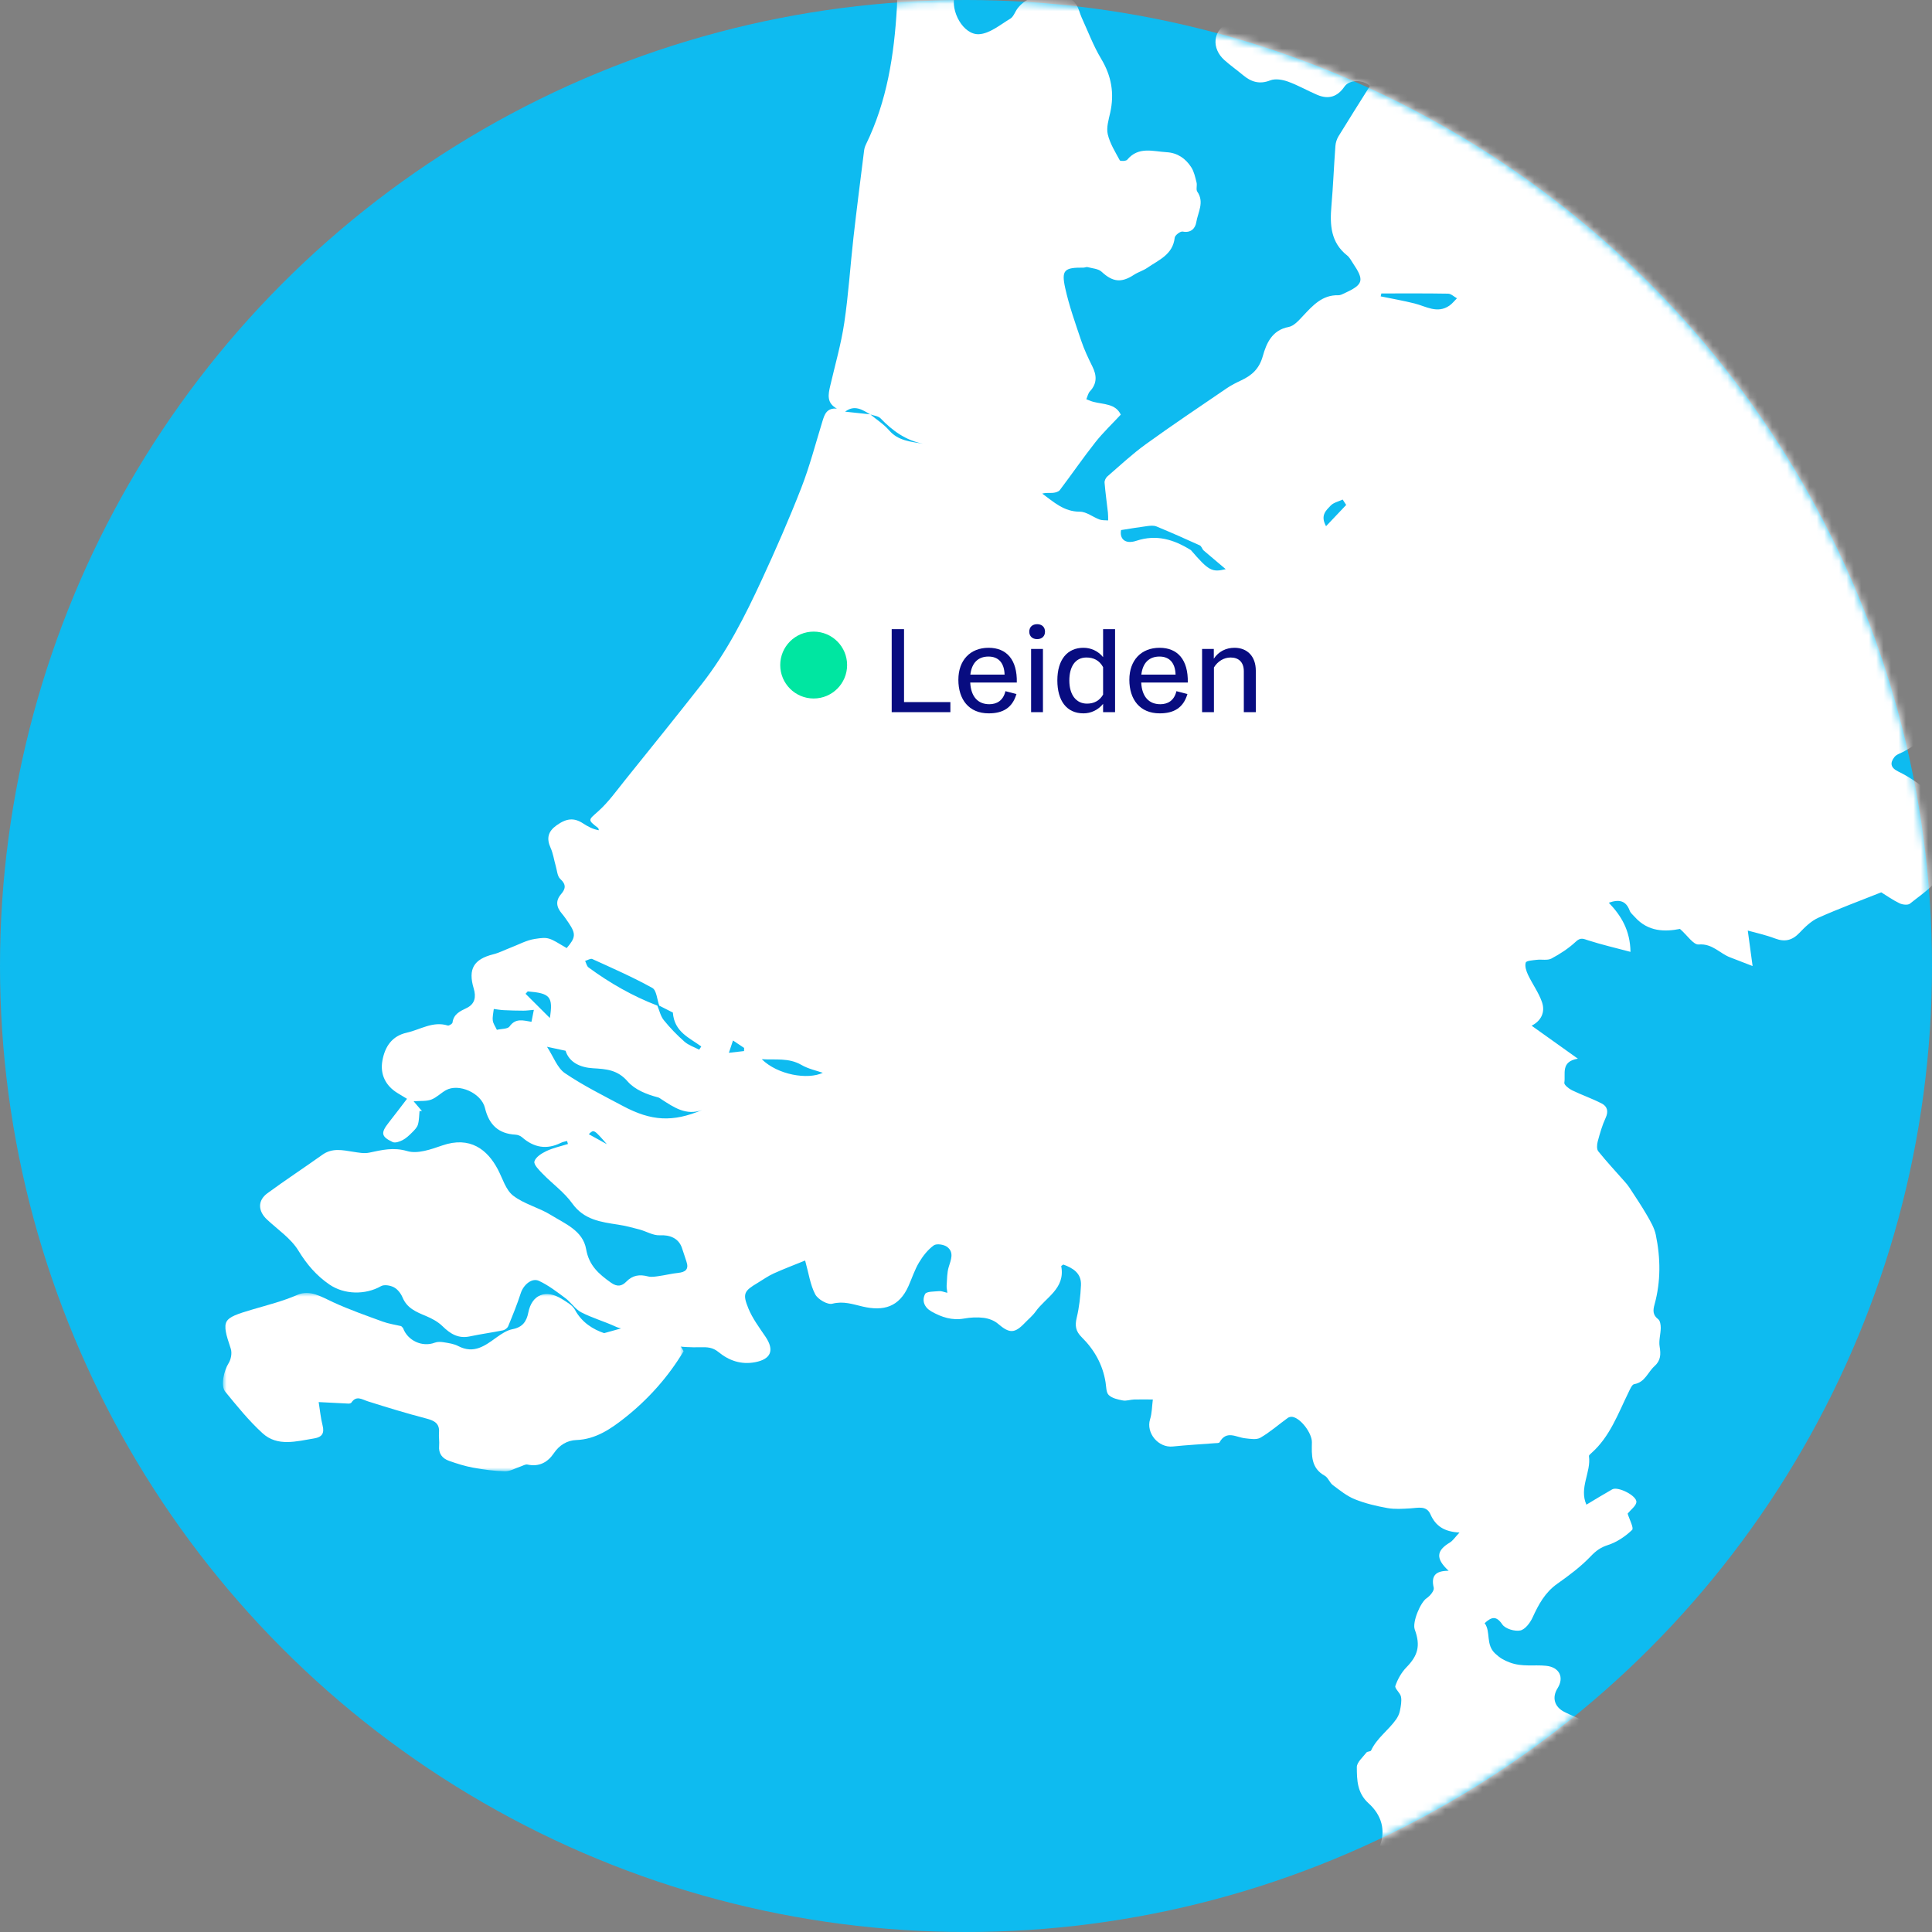 <?xml version="1.0" encoding="UTF-8"?>
<svg width="260px" height="260px" viewBox="0 0 260 260" version="1.1" xmlns="http://www.w3.org/2000/svg" xmlns:xlink="http://www.w3.org/1999/xlink">
    <rect x="0" y="0" width="260" height="260" fill="#808080" stroke="none"/>
    <title>Group 25</title>
    <defs>
        <circle id="path-1" cx="130" cy="130" r="130"></circle>
        <polygon id="path-3" points="0 0 62 0 62 24 0 24"></polygon>
    </defs>
    <g id="Page-1" stroke="none" stroke-width="1" fill="none" fill-rule="evenodd">
        <g id="Group-25">
            <mask id="mask-2" fill="white">
                <use xlink:href="#path-1"></use>
            </mask>
            <use id="Mask" fill="#0EBBF0" xlink:href="#path-1"></use>
            <g mask="url(#mask-2)">
                <g transform="translate(30, -75)">
                    <path d="M165.052,116.133 C163.421,117.255 161.914,116.226 160.356,115.836 C158.854,115.46 157.325,115.197 155.809,114.884 C155.837,114.753 155.866,114.623 155.895,114.491 C158.891,114.491 161.888,114.467 164.883,114.52 C165.282,114.527 165.674,114.926 166.07,115.143 C165.733,115.476 165.436,115.869 165.052,116.133 M148.453,145.813 C147.634,144.33 148.495,143.668 149.064,143.051 C149.451,142.631 150.138,142.493 150.691,142.229 C150.848,142.471 151.005,142.712 151.163,142.954 C150.303,143.861 149.443,144.769 148.453,145.813 M130.267,149.034 C127.986,147.615 125.659,146.872 122.917,147.78 C121.388,148.287 120.649,147.484 120.869,146.334 C122.103,146.142 123.249,145.945 124.401,145.797 C124.805,145.745 125.27,145.699 125.628,145.846 C127.584,146.654 129.521,147.51 131.448,148.387 C131.662,148.484 131.771,148.814 131.929,149.036 C132.876,149.838 133.823,150.641 134.95,151.595 C133.078,152.055 132.636,151.78 130.267,149.034 M89.646,132.907 C88.935,132.084 87.979,131.477 87.131,130.774 C87.6,130.938 88.193,130.98 88.502,131.3 C90.103,132.963 91.888,134.264 94.208,134.715 C92.554,134.43 90.883,134.339 89.646,132.907 M83.735,130.401 C84.991,129.439 86.038,130.131 87.094,130.758 C85.974,130.639 84.855,130.52 83.735,130.401 M72.512,217.54 C74.314,217.662 76.131,217.318 77.845,218.309 C78.816,218.87 79.974,219.103 80.732,219.373 C78.694,220.335 74.66,219.661 72.512,217.54 M70.131,216.448 C69.504,216.519 68.878,216.591 68.089,216.682 C68.33,215.96 68.468,215.549 68.644,215.023 C69.123,215.344 69.631,215.684 70.139,216.024 C70.136,216.165 70.133,216.306 70.131,216.448 M53.817,223.835 C51.183,222.429 48.489,221.096 46.027,219.423 C44.997,218.723 44.498,217.227 43.613,215.87 C44.649,216.093 45.317,216.236 46.111,216.406 C46.615,218.02 48.164,218.663 49.775,218.759 C51.579,218.866 53.095,218.955 54.463,220.532 C55.424,221.641 57.021,222.283 58.558,222.681 C58.73,222.725 58.883,222.857 59.039,222.957 C60.693,224.02 62.323,225.172 64.487,224.381 C60.532,226.038 57.671,225.892 53.817,223.835 M49.237,227.636 C49.915,226.969 49.915,226.969 51.669,228.98 C50.899,228.554 50.129,228.129 49.237,227.636 M40.728,208.739 C40.826,208.632 40.923,208.525 41.021,208.418 C44.027,208.668 44.454,209.115 43.998,211.999 C42.799,210.803 41.764,209.771 40.728,208.739 M41.524,212.509 C40.4,212.328 39.394,211.978 38.573,213.137 C38.321,213.493 37.499,213.439 36.867,213.589 C36.666,213.153 36.371,212.762 36.319,212.339 C36.255,211.834 36.399,211.303 36.452,210.783 C36.898,210.839 37.342,210.922 37.788,210.943 C38.667,210.986 39.548,211.008 40.428,211.01 C40.854,211.011 41.281,210.949 41.843,210.904 C41.716,211.545 41.628,211.983 41.524,212.509 M49.711,204.062 C52.432,205.301 55.178,206.504 57.79,207.953 C58.36,208.27 58.424,209.518 58.72,210.337 C59.413,210.688 60.106,211.039 60.552,211.265 C60.74,213.898 62.806,214.666 64.374,215.831 C64.28,215.974 64.185,216.118 64.091,216.262 C63.425,215.91 62.665,215.668 62.114,215.183 C61.111,214.3 60.168,213.326 59.328,212.284 C58.897,211.75 58.742,210.989 58.463,210.331 C55.14,209.051 52.068,207.303 49.2,205.191 C48.963,205.016 48.891,204.613 48.743,204.316 C49.07,204.222 49.475,203.954 49.711,204.062 M258.592,55.658 C258.534,54.981 258.337,54.257 258,53.676 C257.302,52.472 257.217,51.237 257.767,50.044 C258.373,48.728 259.184,47.509 260,46.081 C259.953,45.514 259.875,44.611 259.803,43.708 C259.515,40.115 259.341,38.893 256.09,38.042 C254.53,37.633 253.02,37.018 251.505,36.45 C251.216,36.341 250.793,36.007 250.798,35.783 C250.828,34.31 250.957,32.839 251.078,31.017 C250.451,30.611 249.596,29.739 248.207,30.476 C247.808,30.687 247.213,30.539 246.709,30.528 C244.723,30.488 243.408,28.967 241.74,28.224 C239.488,27.221 238.16,25.552 237.782,23.075 C237.593,21.835 237.25,20.619 237.009,19.386 C236.906,18.863 236.778,18.308 236.849,17.794 C237.072,16.161 236.969,14.757 235.291,13.856 C234.195,13.268 233.229,12.439 232.169,11.776 C231.794,11.542 231.321,11.402 230.88,11.36 C229.955,11.272 228.99,11.419 228.097,11.219 C225.361,10.611 222.856,11.353 220.399,12.4 C218.571,13.179 216.853,14.337 214.959,14.816 C211.528,15.685 207.986,16.097 204.523,16.854 C202.653,17.263 200.77,17.816 199.05,18.639 C197.994,19.145 197.369,19.15 196.451,18.481 C195.53,17.81 194.304,16.828 193.417,17.009 C191.869,17.325 190.232,16.921 188.922,17.335 C186.722,18.03 184.595,17.935 182.411,17.97 C181.904,17.977 181.393,18.058 180.894,18.154 C179.264,18.47 177.624,18.749 176.014,19.152 C173.655,19.744 171.199,20.158 169,21.143 C165.543,22.691 162.182,24.512 158.942,26.487 C156.837,27.771 154.715,28.826 152.298,29.198 C150.164,29.526 148.493,30.74 147.443,32.433 C146.098,34.6 144.442,36.299 142.382,37.716 C138.763,40.205 137.389,43.865 137.101,48.132 C137.002,49.601 136.888,51.326 136.094,52.431 C134.881,54.118 134.457,55.712 135.034,57.617 C133.743,58.07 133.681,58.578 134.276,59.852 C135.015,61.436 136.156,62.844 136.326,64.696 C136.516,66.775 136.856,68.841 137.028,70.921 C137.084,71.594 136.797,72.291 136.703,72.982 C136.61,73.679 136.415,74.407 136.524,75.077 C136.739,76.394 136.693,77.361 135.272,78.075 C133.196,79.119 133.02,81.511 134.774,83.086 C135.569,83.799 136.448,84.414 137.268,85.1 C138.371,86.023 139.486,86.389 140.948,85.816 C141.625,85.551 142.59,85.718 143.323,85.98 C144.67,86.462 145.929,87.193 147.25,87.758 C148.792,88.417 149.989,88.031 150.929,86.656 C151.581,85.701 153.427,85.671 154.361,86.57 C152.946,88.825 151.52,91.066 150.135,93.331 C149.901,93.714 149.746,94.198 149.712,94.647 C149.512,97.344 149.409,100.049 149.174,102.741 C148.953,105.284 149.091,107.65 151.302,109.387 C151.619,109.636 151.819,110.045 152.053,110.392 C153.646,112.756 153.498,113.283 150.896,114.483 C150.645,114.599 150.368,114.741 150.107,114.733 C147.947,114.673 146.677,116.102 145.355,117.512 C144.797,118.108 144.135,118.871 143.42,119.003 C141.182,119.416 140.42,121.222 139.945,122.915 C139.461,124.64 138.477,125.509 137.042,126.185 C136.372,126.5 135.7,126.835 135.09,127.251 C131.448,129.736 127.784,132.19 124.211,134.771 C122.389,136.087 120.733,137.637 119.028,139.112 C118.812,139.298 118.625,139.682 118.647,139.955 C118.758,141.3 118.95,142.637 119.099,143.979 C119.138,144.328 119.123,144.682 119.133,145.035 C118.747,145.001 118.333,145.048 117.982,144.919 C117.078,144.587 116.201,143.857 115.315,143.86 C113.185,143.867 111.813,142.56 110.259,141.428 C110.774,141.284 111.252,141.368 111.719,141.325 C112.037,141.295 112.455,141.178 112.63,140.947 C114.239,138.82 115.751,136.617 117.402,134.525 C118.433,133.217 119.655,132.063 120.828,130.8 C120.123,129.3 118.51,129.438 117.135,129.076 C116.812,128.991 116.505,128.845 116.191,128.727 C116.35,128.367 116.429,127.931 116.681,127.659 C117.66,126.604 117.605,125.519 117.002,124.305 C116.446,123.187 115.908,122.045 115.51,120.863 C114.72,118.513 113.876,116.163 113.346,113.747 C112.815,111.326 113.244,110.996 115.816,111.016 C115.997,111.017 116.195,110.902 116.358,110.947 C117.005,111.122 117.806,111.158 118.252,111.573 C119.725,112.945 120.893,113.105 122.6,111.984 C123.167,111.612 123.853,111.421 124.41,111.035 C125.934,109.98 127.837,109.279 128.088,106.984 C128.124,106.656 128.849,106.102 129.156,106.163 C130.281,106.385 130.858,105.722 130.991,104.904 C131.21,103.566 132.111,102.217 131.126,100.792 C130.925,100.501 131.129,99.955 131.027,99.557 C130.849,98.86 130.697,98.11 130.321,97.522 C129.563,96.337 128.473,95.57 127.007,95.484 C125.156,95.376 123.211,94.677 121.695,96.497 C121.536,96.689 120.768,96.707 120.697,96.577 C120.082,95.441 119.364,94.299 119.076,93.064 C118.868,92.17 119.195,91.115 119.408,90.16 C119.987,87.563 119.573,85.216 118.19,82.914 C117.142,81.171 116.419,79.228 115.566,77.367 C115.298,76.782 115.179,76.103 114.819,75.591 C113.301,73.427 108.682,73.772 106.925,76.15 C106.593,76.601 106.397,77.251 105.964,77.511 C104.606,78.326 103.192,79.527 101.748,79.603 C99.634,79.715 97.861,76.478 98.485,74.363 C99.001,72.612 98.521,71.689 96.809,71.151 C96.5,71.054 96.193,70.95 95.878,70.877 C92.483,70.097 90.569,70.935 90.716,74.441 C90.738,74.955 90.731,75.473 90.702,75.987 C90.335,82.378 89.374,88.633 86.527,94.454 C86.407,94.701 86.321,94.981 86.287,95.254 C85.801,99.151 85.298,103.047 84.856,106.951 C84.423,110.785 84.186,114.647 83.616,118.46 C83.189,121.317 82.379,124.116 81.724,126.937 C81.454,128.1 81.226,129.233 82.626,129.99 C81.249,129.876 80.965,130.765 80.675,131.708 C79.754,134.704 78.964,137.754 77.83,140.666 C76.202,144.843 74.398,148.956 72.518,153.025 C70.245,157.944 67.792,162.783 64.433,167.066 C61.037,171.394 57.583,175.675 54.134,179.961 C52.972,181.405 51.88,182.949 50.514,184.172 C49.169,185.376 49.034,185.302 50.474,186.413 C50.55,186.471 50.557,186.622 50.596,186.729 C49.762,186.589 49.1,186.223 48.468,185.81 C47.242,185.009 46.232,185.118 44.898,186.073 C43.757,186.888 43.514,187.814 44.097,189.1 C44.439,189.854 44.55,190.715 44.785,191.521 C44.963,192.131 45,192.93 45.407,193.295 C46.222,194.026 46.118,194.623 45.519,195.314 C44.723,196.234 44.88,197.082 45.612,197.944 C45.943,198.334 46.232,198.762 46.52,199.187 C47.523,200.672 47.482,201.173 46.262,202.588 C43.878,201.174 43.861,201.063 41.955,201.36 C40.842,201.534 39.791,202.122 38.715,202.532 C37.939,202.827 37.189,203.223 36.39,203.423 C33.757,204.083 32.962,205.401 33.751,208.028 C34.092,209.164 33.912,210.111 32.815,210.646 C31.921,211.083 31.056,211.446 30.896,212.611 C30.872,212.78 30.425,213.061 30.259,213.01 C28.246,212.387 26.554,213.57 24.732,213.977 C22.759,214.417 21.803,215.836 21.462,217.733 C21.13,219.575 21.883,221.121 23.516,222.11 C23.871,222.325 24.226,222.541 24.773,222.873 C23.926,223.977 23.139,225.028 22.325,226.057 C21.222,227.455 21.276,227.954 22.84,228.691 C23.181,228.852 23.787,228.636 24.187,228.428 C24.659,228.184 25.068,227.788 25.453,227.405 C25.765,227.096 26.119,226.746 26.239,226.348 C26.414,225.77 26.395,225.131 26.459,224.519 C26.567,224.518 26.674,224.517 26.782,224.516 C26.468,224.148 26.154,223.781 25.664,223.207 C26.619,223.131 27.385,223.22 28.031,222.979 C28.743,222.713 29.32,222.101 30,221.718 C31.724,220.744 34.783,222.086 35.267,224.113 C35.803,226.356 37.076,227.573 39.373,227.698 C39.675,227.715 40.028,227.848 40.254,228.046 C41.849,229.447 43.572,229.753 45.492,228.792 C45.744,228.665 46.039,228.625 46.314,228.545 C46.353,228.681 46.393,228.818 46.432,228.955 C45.46,229.261 44.446,229.475 43.531,229.906 C42.89,230.209 42.081,230.722 41.919,231.303 C41.802,231.725 42.557,232.477 43.036,232.97 C44.343,234.313 45.928,235.439 47.004,236.943 C48.596,239.17 50.853,239.447 53.187,239.807 C54.156,239.956 55.112,240.205 56.061,240.46 C56.979,240.706 57.894,241.284 58.786,241.239 C60.127,241.171 61.293,241.615 61.753,242.886 C61.975,243.501 62.155,244.132 62.371,244.75 C62.744,245.819 62.251,246.198 61.258,246.301 C60.397,246.39 59.55,246.606 58.691,246.725 C58.203,246.793 57.673,246.896 57.215,246.776 C56.087,246.48 55.144,246.596 54.285,247.479 C53.691,248.09 53.066,248.218 52.219,247.614 C50.595,246.458 49.266,245.329 48.878,243.104 C48.444,240.612 46.027,239.681 44.135,238.507 C42.518,237.504 40.535,237.047 39.054,235.901 C38.061,235.132 37.639,233.592 37,232.377 C35.601,229.712 33.263,227.853 29.511,229.153 C28.007,229.675 26.195,230.319 24.812,229.911 C22.936,229.358 21.388,229.762 19.682,230.12 C18.995,230.264 18.227,230.109 17.509,229.999 C16.097,229.781 14.714,229.454 13.391,230.398 C10.937,232.148 8.416,233.802 5.985,235.583 C4.65,236.563 4.71,237.979 5.934,239.122 C7.388,240.48 9.152,241.658 10.157,243.303 C11.292,245.16 12.579,246.663 14.337,247.868 C16.313,249.222 19.156,249.293 21.279,248.084 C21.71,247.839 22.53,247.982 23.017,248.24 C23.51,248.501 23.951,249.069 24.173,249.605 C24.78,251.073 26.039,251.564 27.341,252.109 C28.13,252.44 28.939,252.875 29.543,253.467 C30.603,254.507 31.684,255.176 33.23,254.845 C34.709,254.53 36.213,254.331 37.695,254.029 C37.959,253.975 38.291,253.719 38.392,253.472 C38.995,252.004 39.598,250.532 40.084,249.023 C40.438,247.923 41.559,246.925 42.524,247.372 C43.8,247.963 44.952,248.853 46.093,249.704 C46.852,250.271 47.404,251.18 48.218,251.603 C49.689,252.367 51.314,252.823 52.825,253.519 C54.091,254.103 55.262,253.895 56.446,253.388 C58.018,252.714 58.507,252.986 59.159,254.662 C59.372,255.209 59.87,255.934 60.346,256.031 C61.627,256.29 62.968,256.336 64.281,256.306 C65.185,256.285 65.904,256.308 66.697,256.956 C68.088,258.094 69.72,258.68 71.618,258.32 C73.743,257.917 74.255,256.725 73.021,254.896 C72.19,253.665 71.272,252.445 70.715,251.086 C69.898,249.093 70.134,248.735 71.943,247.657 C72.662,247.229 73.348,246.727 74.105,246.384 C75.499,245.752 76.935,245.212 78.351,244.635 C78.838,246.379 79.038,247.908 79.71,249.184 C80.068,249.865 81.367,250.615 82.017,250.447 C83.503,250.063 84.758,250.518 86.094,250.829 C88.907,251.484 91,250.9 92.262,248.065 C92.733,247.007 93.091,245.883 93.679,244.897 C94.196,244.032 94.862,243.179 95.66,242.599 C96.04,242.322 97.043,242.476 97.478,242.813 C98.414,243.536 97.978,244.526 97.677,245.498 C97.434,246.287 97.458,247.164 97.395,248.004 C97.374,248.29 97.448,248.584 97.491,248.982 C97.02,248.877 96.7,248.724 96.399,248.754 C95.733,248.823 94.682,248.777 94.492,249.147 C94.041,250.027 94.373,250.944 95.359,251.498 C96.734,252.27 98.136,252.731 99.749,252.443 C100.607,252.29 101.517,252.239 102.377,252.35 C103.044,252.435 103.788,252.702 104.291,253.134 C105.836,254.459 106.527,254.489 107.92,253.029 C108.403,252.523 108.962,252.075 109.363,251.51 C110.722,249.597 113.391,248.425 112.815,245.393 C112.808,245.354 112.953,245.286 113.104,245.176 C114.387,245.654 115.551,246.331 115.472,247.97 C115.401,249.432 115.241,250.912 114.9,252.331 C114.64,253.415 114.756,254.149 115.572,254.957 C117.259,256.627 118.41,258.641 118.786,261.049 C118.877,261.636 118.858,262.407 119.214,262.743 C119.673,263.178 120.444,263.343 121.109,263.467 C121.587,263.556 122.112,263.355 122.618,263.34 C123.459,263.315 124.302,263.336 125.144,263.338 C125.028,264.229 125.033,265.159 124.771,266.004 C124.201,267.839 125.88,269.865 127.835,269.662 C129.709,269.468 131.592,269.368 133.471,269.221 C133.696,269.203 134.051,269.224 134.121,269.099 C135.054,267.431 136.349,268.424 137.547,268.557 C138.241,268.634 139.094,268.788 139.629,268.477 C140.925,267.723 142.072,266.709 143.296,265.822 C143.46,265.702 143.729,265.642 143.93,265.676 C145.065,265.863 146.569,267.889 146.549,269.093 C146.521,270.819 146.403,272.569 148.279,273.598 C148.732,273.846 148.932,274.53 149.365,274.855 C150.305,275.559 151.253,276.332 152.321,276.762 C153.722,277.327 155.227,277.683 156.718,277.949 C157.721,278.128 158.78,278.049 159.809,277.99 C160.825,277.931 161.969,277.576 162.503,278.788 C163.195,280.362 164.348,281.137 166.413,281.241 C165.82,281.867 165.53,282.334 165.114,282.586 C163.306,283.676 163.162,284.733 164.949,286.388 C163.157,286.388 162.568,287.077 162.947,288.68 C163.037,289.06 162.447,289.78 161.997,290.074 C161.162,290.62 160.033,293.307 160.393,294.292 C161.19,296.476 160.822,297.794 159.259,299.393 C158.599,300.07 158.089,300.983 157.781,301.882 C157.662,302.231 158.439,302.812 158.54,303.338 C158.654,303.938 158.517,304.605 158.396,305.224 C158.318,305.625 158.13,306.031 157.896,306.368 C156.866,307.847 155.295,308.885 154.51,310.577 C154.439,310.729 154.013,310.686 153.892,310.844 C153.405,311.479 152.591,312.161 152.596,312.82 C152.607,314.545 152.631,316.283 154.174,317.677 C155.896,319.231 156.575,321.307 155.617,323.64 C155,325.143 155.868,326.423 157.513,326.435 C157.963,326.439 158.411,326.591 158.714,326.648 C159.136,326.477 159.529,326.36 159.879,326.166 C160.283,325.943 160.774,325.735 161.008,325.376 C161.806,324.15 162.042,324.108 163.104,325.073 C164.181,326.051 165.2,326.917 166.905,326.032 C167.654,325.643 168.946,325.846 169.792,326.23 C171.265,326.898 172.604,326.898 174.061,326.347 C174.495,326.183 175.038,326.202 175.511,326.274 C176.927,326.491 178.332,326.776 179.553,327 C180.64,324.519 179.128,323.159 177.933,321.812 C179.368,320.615 180.297,319.472 179.958,317.699 C179.614,315.907 180.418,315.155 182.217,315.628 C182.989,315.832 183.25,315.609 183.504,314.866 C183.936,313.602 185.124,312.428 183.623,311.106 C183.548,311.041 183.654,310.755 183.691,310.575 C184.391,307.182 184.332,307.068 181.201,305.712 C180.988,305.62 180.782,305.512 180.573,305.409 C179.193,304.732 178.816,303.465 179.614,302.19 C180.532,300.725 179.85,299.361 178.076,299.176 C176.458,299.008 174.851,299.355 173.188,298.732 C172.36,298.422 171.881,298.14 171.229,297.54 C169.889,296.308 170.665,294.618 169.797,293.437 C170.742,292.577 171.357,292.416 172.176,293.611 C172.579,294.199 173.834,294.569 174.586,294.423 C175.239,294.296 175.921,293.393 176.249,292.675 C177.055,290.911 177.93,289.293 179.574,288.135 C181.162,287.016 182.745,285.83 184.08,284.431 C184.792,283.685 185.411,283.24 186.395,282.922 C187.588,282.537 188.736,281.765 189.646,280.888 C189.901,280.643 189.272,279.462 189.04,278.696 C189.521,278.109 190.157,277.668 190.218,277.157 C190.32,276.302 187.742,274.993 186.966,275.431 C185.815,276.081 184.69,276.776 183.491,277.49 C182.482,275.223 184.14,273.137 183.836,270.96 C183.819,270.836 184.04,270.657 184.178,270.534 C186.665,268.327 187.746,265.248 189.161,262.373 C189.362,261.964 189.618,261.323 189.928,261.271 C191.382,261.029 191.75,259.66 192.648,258.858 C193.513,258.085 193.517,257.252 193.344,256.201 C193.212,255.399 193.489,254.536 193.495,253.7 C193.498,253.302 193.418,252.737 193.158,252.538 C192.422,251.972 192.432,251.374 192.657,250.564 C193.517,247.457 193.478,244.303 192.83,241.175 C192.639,240.251 192.12,239.373 191.639,238.539 C190.906,237.271 190.082,236.056 189.283,234.826 C189.093,234.533 188.861,234.264 188.629,234 C187.442,232.65 186.213,231.335 185.088,229.935 C184.86,229.652 184.904,229.023 185.016,228.606 C185.307,227.525 185.618,226.432 186.087,225.422 C186.497,224.541 186.277,223.88 185.563,223.51 C184.266,222.836 182.868,222.361 181.551,221.721 C181.124,221.513 180.472,220.986 180.519,220.71 C180.723,219.525 179.98,217.866 182.341,217.471 C180.056,215.842 178.115,214.457 176.118,213.033 C177.354,212.414 177.992,211.253 177.515,209.867 C177.07,208.574 176.221,207.429 175.631,206.179 C175.394,205.677 175.176,205.005 175.33,204.539 C175.417,204.277 176.276,204.236 176.796,204.17 C177.462,204.086 178.245,204.284 178.787,203.996 C179.958,203.373 181.105,202.626 182.07,201.721 C182.718,201.113 183.092,201.341 183.749,201.553 C185.558,202.135 187.415,202.562 189.425,203.097 C189.376,200.222 188.2,198.255 186.506,196.486 C187.853,196.01 188.803,196.162 189.312,197.543 C189.433,197.872 189.76,198.129 190.007,198.406 C191.802,200.423 194.093,200.403 196.082,200.01 C197.08,200.885 197.898,202.168 198.601,202.106 C200.435,201.946 201.429,203.31 202.841,203.841 C203.687,204.159 204.527,204.491 205.857,205.006 C205.603,203.134 205.4,201.633 205.209,200.232 C206.23,200.52 207.598,200.809 208.89,201.3 C210.168,201.787 211.167,201.571 212.131,200.568 C212.885,199.782 213.719,198.95 214.684,198.517 C217.45,197.278 220.301,196.23 223.169,195.087 C223.884,195.526 224.72,196.123 225.631,196.562 C226.03,196.754 226.752,196.838 227.036,196.607 C228.984,195.022 231.338,193.749 231.673,190.803 C231.724,190.351 232.172,189.792 232.588,189.565 C233.936,188.827 234.477,186.907 233.45,185.652 C231.201,182.904 228.699,180.402 225.472,178.836 C224.373,178.303 224.348,177.649 224.94,176.884 C225.261,176.468 225.924,176.335 226.403,176.027 C227.03,175.625 227.835,175.304 228.186,174.717 C228.641,173.958 228.763,172.981 228.955,172.082 C229.12,171.306 229.526,170.99 230.307,170.993 C231.418,170.996 232.537,170.989 233.639,170.861 C235.863,170.6 236.23,169.992 237.051,167.828 C237.569,166.461 238.532,164.527 239.618,164.277 C241.624,163.816 242.531,162.558 243.069,161.065 C243.851,158.899 245.1,158.182 247.311,158.269 C248.994,158.335 249.581,156.645 248.721,155.181 C248.122,154.161 247.518,153.01 247.396,151.865 C247.106,149.144 248.51,146.799 249.606,144.462 C250.527,142.5 250.153,138.844 248.507,137.459 C246.958,136.157 245.93,134.582 245.524,132.562 C245.37,131.796 245.055,131.024 244.65,130.357 C243.457,128.395 242.224,128.458 241.179,130.446 C240.92,130.938 240.604,131.41 240.241,131.827 C240.05,132.047 239.65,132.306 239.434,132.242 C237.973,131.804 236.273,131.61 235.165,130.698 C234.054,129.783 233.046,129.591 231.79,129.624 C230.771,129.651 229.75,129.632 228.731,129.589 C226.911,129.511 225.088,127.642 225.267,125.847 C225.423,124.29 225.244,122.883 224.423,121.555 C224.321,121.389 224.338,121.147 224.3,120.94 C224.403,121.04 224.507,121.141 224.61,121.242 C225.312,120.811 226.002,120.357 226.723,119.961 C226.98,119.821 227.316,119.833 227.613,119.761 C228.204,119.618 228.793,119.466 229.382,119.317 C229.074,118.841 228.793,118.344 228.448,117.897 C228.165,117.529 227.837,117.181 227.475,116.896 C226.629,116.23 226.588,115.361 226.627,114.374 C226.658,113.585 226.414,112.789 226.337,111.991 C226.305,111.668 226.276,111.142 226.446,111.035 C227.252,110.53 228.088,109.942 228.988,109.756 C230.076,109.531 231.24,109.705 232.37,109.663 C234.974,109.566 237.603,109.176 240.009,110.684 C240.323,110.88 240.877,110.921 241.225,110.785 C242.989,110.1 244.598,110.392 246.306,111.119 C247.727,111.723 248.71,111.001 248.838,109.488 C249.163,105.665 249.583,101.839 249.673,98.008 C249.77,93.815 250.319,89.71 251.222,85.635 C251.271,85.413 251.399,85.204 251.515,85.003 C252.886,82.633 254.286,80.279 255.631,77.894 C258.098,73.522 259.686,68.931 259.166,63.774 C258.893,61.077 258.821,58.36 258.592,55.658" id="Fill-1" fill="#FFFFFF"></path>
                    <g id="Group-7" stroke-width="1" fill="none" transform="translate(75, 159)">
                        <g id="Leiden" transform="translate(15, 0)" fill="#080C80" fill-rule="nonzero">
                            <polygon id="Path" points="1.661 10.484 1.661 0.67 0 0.67 0 11.84 7.898 11.84 7.898 10.484"></polygon>
                            <path d="M13.044,3.176 C10.569,3.176 8.973,4.851 8.973,7.484 C8.973,10.117 10.373,12 13.06,12 C14.933,12 16.236,11.282 16.789,9.399 L15.307,9.016 C14.998,10.324 14.102,10.771 13.142,10.771 C11.611,10.771 10.666,9.766 10.569,7.851 L16.838,7.851 C16.903,4.771 15.454,3.176 13.044,3.176 Z M13.028,4.356 C14.379,4.356 15.145,5.218 15.193,6.782 L10.585,6.782 C10.78,5.186 11.643,4.356 13.028,4.356 Z" id="Shape"></path>
                            <path d="M19.574,2.011 C20.209,2.011 20.632,1.628 20.632,1.005 C20.632,0.383 20.209,0 19.574,0 C18.939,0 18.515,0.383 18.515,1.005 C18.515,1.628 18.939,2.011 19.574,2.011 Z M18.76,11.84 L20.356,11.84 L20.356,3.335 L18.76,3.335 L18.76,11.84 Z" id="Shape"></path>
                            <path d="M28.449,0.67 L28.449,4.436 C27.765,3.59 26.788,3.176 25.811,3.176 C23.645,3.176 22.293,4.755 22.293,7.564 C22.293,10.309 23.547,12 25.811,12 C26.788,12 27.765,11.569 28.449,10.723 L28.449,11.84 L30.061,11.84 L30.061,0.67 L28.449,0.67 Z M26.283,10.691 C24.801,10.691 23.906,9.479 23.906,7.58 C23.906,5.761 24.671,4.484 26.202,4.484 C27.179,4.484 27.944,4.867 28.449,5.777 L28.449,9.479 C27.96,10.309 27.228,10.691 26.283,10.691 Z" id="Shape"></path>
                            <path d="M36.054,3.176 C33.579,3.176 31.983,4.851 31.983,7.484 C31.983,10.117 33.383,12 36.07,12 C37.943,12 39.246,11.282 39.799,9.399 L38.317,9.016 C38.008,10.324 37.112,10.771 36.152,10.771 C34.621,10.771 33.676,9.766 33.579,7.851 L39.848,7.851 C39.913,4.771 38.464,3.176 36.054,3.176 Z M36.038,4.356 C37.389,4.356 38.155,5.218 38.203,6.782 L33.595,6.782 C33.79,5.186 34.653,4.356 36.038,4.356 Z" id="Shape"></path>
                            <path d="M46.134,3.176 C44.978,3.176 43.984,3.686 43.349,4.644 L43.349,3.335 L41.77,3.335 L41.77,11.84 L43.366,11.84 L43.366,5.824 C43.87,4.995 44.701,4.484 45.613,4.484 C46.704,4.484 47.388,5.122 47.388,6.335 L47.388,11.84 L49,11.84 L49,6.255 C49,4.324 47.844,3.176 46.134,3.176 Z" id="Path"></path>
                        </g>
                        <circle id="Oval" fill="#00E6A1" cx="4.5" cy="5.5" r="4.5"></circle>
                    </g>
                    <g id="Group-5" stroke-width="1" fill="none" transform="translate(0, 249)">
                        <mask id="mask-4" fill="white">
                            <use xlink:href="#path-3"></use>
                        </mask>
                        <g id="Clip-4"></g>
                        <path d="M54.164,4.61 C53.03,4.927 52.277,5.137 51.302,5.409 C49.826,4.907 48.299,3.988 47.366,2.252 C47.044,1.652 46.281,1.231 45.649,0.833 C43.461,-0.544 41.578,0.205 41.1,2.631 C40.866,3.819 40.341,4.614 38.976,4.875 C38.233,5.018 37.515,5.486 36.886,5.937 C35.308,7.07 33.809,8.271 31.652,7.141 C31.083,6.842 30.383,6.748 29.728,6.639 C29.333,6.572 28.868,6.554 28.507,6.692 C26.844,7.33 24.853,6.432 24.235,4.712 C24.154,4.629 24.073,4.547 23.992,4.465 C23.166,4.269 22.31,4.15 21.52,3.862 C19.279,3.042 17.016,2.251 14.856,1.258 C13.288,0.538 11.72,-0.481 10.027,0.256 C8.068,1.109 6.055,1.611 4.025,2.209 C-0.165,3.445 -0.231,3.624 1.055,7.5 C1.247,8.08 1.091,8.943 0.754,9.473 C0.166,10.397 -0.356,12.471 0.315,13.289 C1.899,15.224 3.486,17.191 5.334,18.88 C7.348,20.72 9.888,19.964 12.28,19.576 C13.365,19.4 13.674,18.852 13.411,17.822 C13.156,16.824 13.063,15.788 12.886,14.685 C14.365,14.763 15.637,14.835 16.909,14.891 C17.038,14.896 17.232,14.84 17.294,14.748 C17.973,13.75 18.705,14.333 19.51,14.587 C22.101,15.407 24.704,16.203 27.336,16.888 C28.449,17.178 29.182,17.546 29.078,18.792 C29.029,19.382 29.149,19.987 29.095,20.576 C29.001,21.61 29.51,22.271 30.442,22.599 C31.499,22.972 32.584,23.315 33.686,23.516 C35.095,23.772 36.532,23.968 37.961,24 C38.644,24.015 39.337,23.59 40.027,23.367 C40.346,23.265 40.701,23.031 40.983,23.093 C42.575,23.445 43.738,22.75 44.521,21.587 C45.277,20.464 46.332,19.838 47.564,19.794 C50.182,19.702 52.241,18.253 54.003,16.869 C57.221,14.343 59.961,11.253 62,7.834 C61.517,7.011 61.063,6.275 60.644,5.52 C59.229,2.963 55.574,2.683 54.164,4.61" id="Fill-3" fill="#FFFFFF" mask="url(#mask-4)"></path>
                    </g>
                    <path d="M23.968,253.978 C23.989,254.001 24.011,254.023 24.032,254.046 C24.031,254.015 24.03,253.985 24.029,253.954 C24.009,253.962 23.989,253.97 23.968,253.978" id="Fill-23" fill="#FFFFFF"></path>
                </g>
            </g>
        </g>
    </g>
</svg>